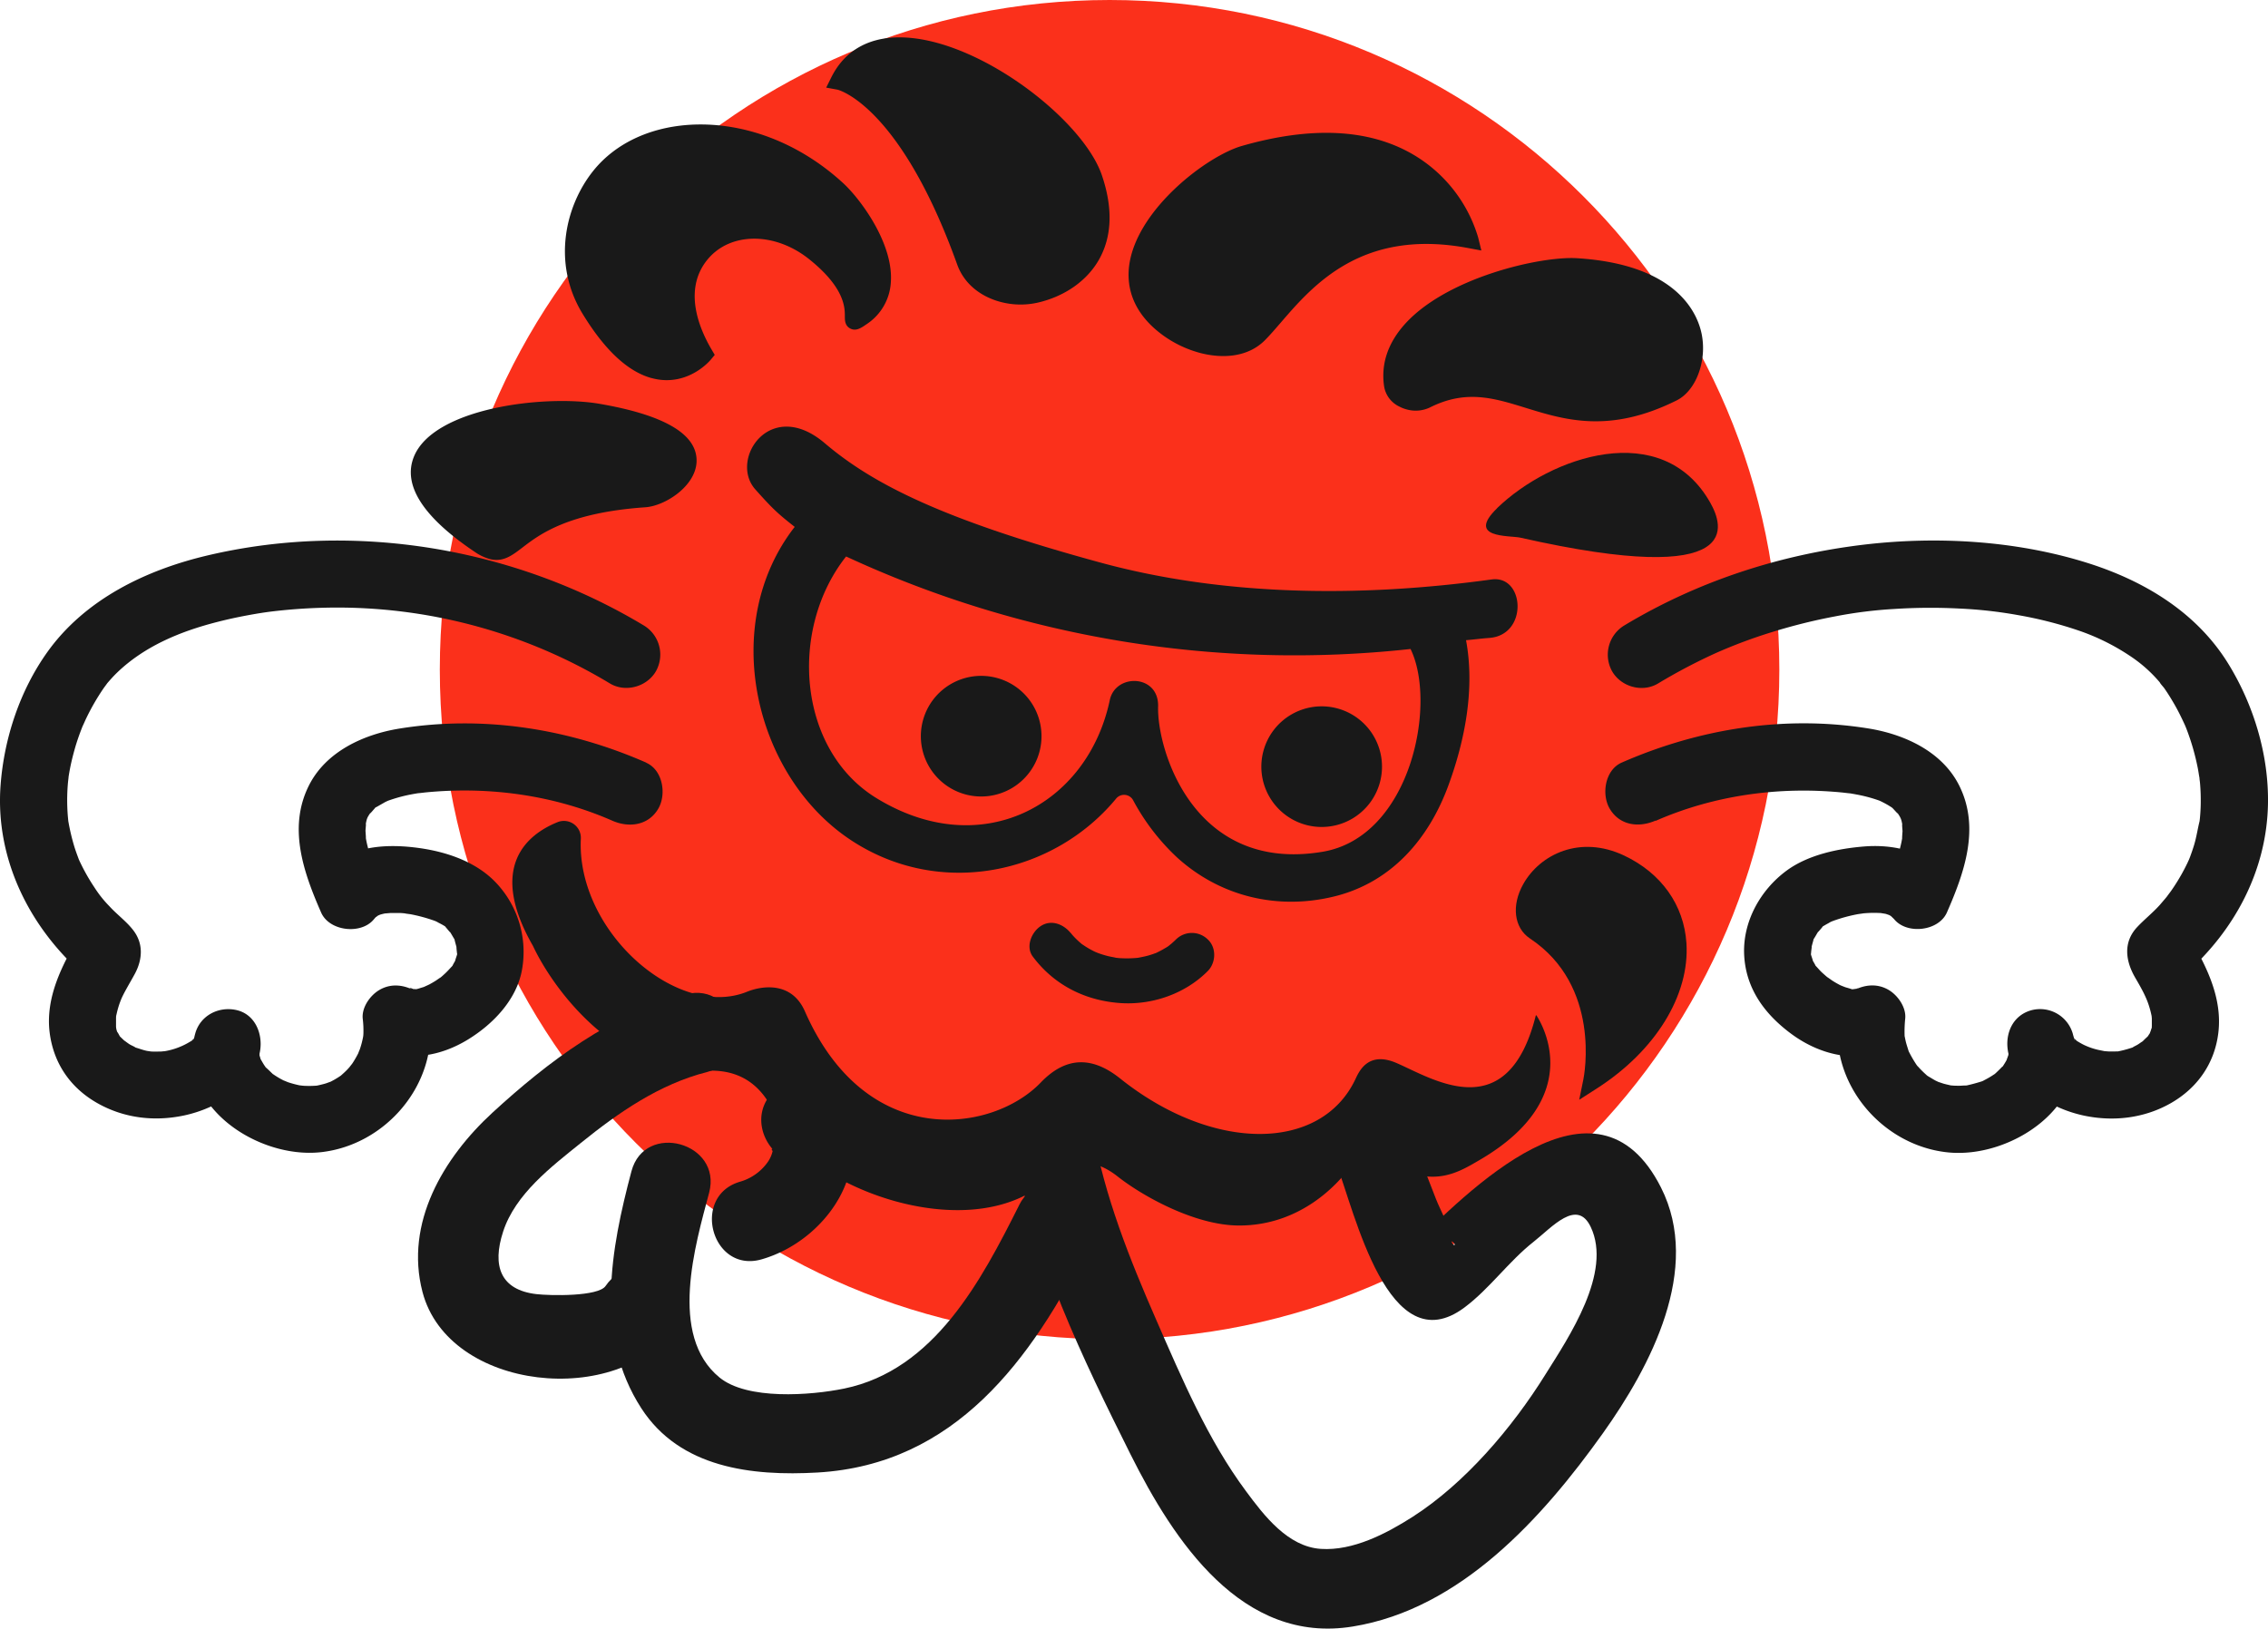 <svg viewBox="0 0 1000 718.25" xmlns="http://www.w3.org/2000/svg" data-name="图层 1" id="图层_1"><defs><style>.cls-1{fill:#fb301b;}.cls-2{fill:#191919;}</style></defs><title>红色ccoli</title><g id="红色"><path d="M784.54,295.31c0,163.09-132.22,295.3-295.31,295.3S193.92,458.4,193.92,295.31,326.14,0,489.23,0,784.54,132.22,784.54,295.31" class="cls-1"></path><path d="M285,336.35c-34.13-15-71.79-21-108.78-15.06-15.95,2.56-32.68,10.21-40.15,25.39-9.14,18.55-2.19,38.14,5.52,55.75,3.63,8.29,17.63,9.84,23.25,3a26.21,26.21,0,0,1,2.11-2.23c-2.56,2.47-.46.61.49.05-3,1.8-.52.25.57,0a30,30,0,0,1,3.39-.72c-3.64.58,0,.14.9.11,1.26,0,2.53,0,3.78,0s2.56.2,3.83.31c-3.44-.29.67.15,1.17.25a70.68,70.68,0,0,1,7.3,1.8c1.13.35,2.26.72,3.37,1.12s3.44,2,.51.16c1.11.69,2.33,1.24,3.46,1.93,2.91,1.79-1.18-1.58,1.08,1,.24.27,2.8,3.46,1.11,1,.76,1.1,1.39,2.23,2.07,3.37,1.49,2.52-.2-1.75.56,1.32.31,1.29.71,2.53,1,3.82-.5-2.6-.2.15-.08,1.27.32,2.86.8-1.75,0,1.23-.23.8-1.54,4.38-.09,1.21-.47,1-1.11,2-1.63,3-1.34,2.57,1.66-1.51-.59.87-.88.93-1.72,1.89-2.65,2.77s-1.93,1.8-3,2.61c2-1.58-.72.4-1.35.8q-1.41.89-2.88,1.68c-.42.22-4,1.79-2.37,1.18s-2,.52-2.41.66c-.58.16-1.18.29-1.78.41,1.79-.19,2.14-.23,1-.15-.41-.07-4.34-.23-1.93.14,2.75.42-4-2,.44.18-4.83-2.41-10.14-2.82-14.94,0-4.11,2.4-7.91,7.77-7.33,12.78a43.05,43.05,0,0,1,.29,6.22c0,1.15-.32,3,0,.87-.15.91-.33,1.82-.55,2.71-.26,1.13-.59,2.24-.95,3.34-.17.52-1.4,3.3-.29,1a45.37,45.37,0,0,1-3.06,5.44c-.3.45-2.21,2.74-.59.88-.61.7-1.22,1.39-1.86,2.06-.81.83-1.66,1.6-2.53,2.36-1.71,1.53,1.63-1.05-.28.22a38.56,38.56,0,0,1-5.41,3.09c2.37-1.07-.49.07-1,.22-1.11.34-2.22.6-3.35.86s-1.7.24-.17.1c-1.14.1-2.3.16-3.45.17-.93,0-1.85,0-2.77-.06-1.16-.06-3-.43-.89,0a47,47,0,0,1-6-1.54c-.53-.17-3.27-1.43-1-.3-.83-.41-1.66-.82-2.47-1.27-1-.57-2-1.18-2.93-1.82-1.93-1.28,2.15,2.19-.82-.66-.67-.63-1.32-1.3-2-1.91-1.58-1.44-.19.06-1-1.06-.61-.85-1.11-1.75-1.63-2.65-.67-1.19.11.79-.58-1.42-.26-.84-.6-2.13-.25-.5.07-1.64,0-2-.1-1s-.08.66.32-1l-28.55-7.87a13.63,13.63,0,0,1-.64,2.74c1-2.52-.17.07-.44.18l.5-.82-1,1c2.09-1.12-.59.39-1.09.69a31.17,31.17,0,0,1-11.66,4.09c2.13-.33-.35,0-.67,0-1,0-2,.07-3,.05s-1.89-.07-2.84-.16c2.85.26,0-.05-.76-.23-1.68-.38-3.25-1-4.91-1.46-2-.52,1.82,1.22.2.05-.75-.54-1.72-.88-2.54-1.37-1.19-.7-3.85-2.93-1.37-.73-1.06-.93-2.05-1.89-3.06-2.88-1.17-1.13,1.19,2.38.12.18-.12-.25-1.61-3-1-1.61a6.79,6.79,0,0,1-.76-3.26c0-1,0-2.08,0-3.13.07-3,.13-1.44,0-.72A39,39,0,0,1,53.3,441c1.18-3,4.13-7.78,6.11-11.45,3.45-6.38,3.91-13.37-.64-19.29-3-3.92-7.27-7-10.61-10.69a49.86,49.86,0,0,1-6.53-8.23,85.92,85.92,0,0,1-5.89-10.24c-.4-.8-.77-1.61-1.14-2.42,1.12,2.45.16.42,0-.1-.67-1.81-1.34-3.61-1.9-5.46a94.49,94.49,0,0,1-2.45-10.26c-.53-2.78-.06-.19,0,.34-.1-.79-.19-1.58-.26-2.38-.17-1.77-.28-3.54-.33-5.32a87.39,87.39,0,0,1,.26-9.84c.1-1.25.62-5.12.1-1.69.25-1.65.52-3.3.84-5,.59-3,1.33-6,2.19-9s1.79-5.64,2.85-8.4c.24-.64.51-1.26.75-1.89.69-1.89-1.24,2.56-.33.78.65-1.29,1.19-2.65,1.83-3.95a100.16,100.16,0,0,1,7.44-12.86c.65-.94,1.38-1.83,2-2.78.14-.22-2.34,2.76-.14.25,1.36-1.57,2.73-3.1,4.23-4.54,11.88-11.41,27.32-18,44.08-22.28,4.42-1.14,8.88-2.11,13.37-2.94,4.82-.89,8.22-1.41,11.87-1.83a244.05,244.05,0,0,1,28.6-1.59A232.82,232.82,0,0,1,268.91,301.4c6.85,4.12,16.26,1.52,20.26-5.31a15,15,0,0,0-5.31-20.26C227,241.63,156.55,229.69,91.8,244.88c-27.34,6.4-54.23,19.34-70.89,42.64-12.14,17-19.09,38-20.65,58.71-2.43,32.27,12.48,62.42,36.42,83.47l-3.81-6.54.39,1.33q.74-5.72,1.49-11.41C27.2,425.9,20,440,21.89,455.35c1.7,13.53,9.1,24.33,20.92,31.07s25.29,8.29,38.38,5.5c14.35-3.06,30.64-12.65,33.44-28.26,1.36-7.59-2.06-16.32-10.34-18.21-7.82-1.78-16,2.35-18.21,10.34-8.7,31.67,27.49,55.46,55.51,52.32,28.42-3.18,51.27-29.72,47.92-58.78l-22.27,12.78c12.89,6.42,27.27,3.6,39.21-3.75,10.82-6.66,20.94-17.08,23.56-29.9a44.39,44.39,0,0,0-12.3-40.19c-8.61-8.44-20.88-12.57-32.61-14.24-14-2-31.4-1.51-41.23,10.46l23.25,3c-1.85-4.23-5.06-12.35-5.91-18.61.31,2.31-.06-2.4-.06-2.47,0-.53.46-4.72,0-2.33.6-3.2.56-3.31,2.63-6.26-1.61,2.3.82-.63,1.24-1.09,2-2.23-1.16.36,1.28-1l3.59-2.05q2.37-1.09.31-.21c.67-.27,1.33-.51,2-.73a66.76,66.76,0,0,1,9-2.38c1.41-.27,2.82-.51,4.24-.71-3,.43,1.86-.16,2.37-.21,28.39-2.74,56.78,1.36,82.19,12.5,7.31,3.21,15.89,2.15,20.25-5.31,3.67-6.28,2.05-17-5.31-20.25" class="cls-2"></path><path d="M657.69,255.54C599,263.63,538.85,262.8,484.84,248,416,229.21,385,213.61,363.64,195.44,339.57,175,321.38,202.66,333,215.79c8,9,10.22,10.89,17.4,16.57-33.58,43.09-17.86,110.05,24.87,138.19,39.37,25.92,89.46,14.82,116.86-18.38a4.54,4.54,0,0,1,7.47.71A97.11,97.11,0,0,0,519,378.15c19,17.25,44.34,23.32,69.33,17.18,25.21-6.2,41.67-25.39,50.31-49,7.25-19.79,11.75-42.57,7.76-64,4-.34,6.25-.7,10.29-1,17.23-1.29,15.59-27.79,1-25.78M583,375.66c-56.61,9.38-72.91-44.9-72.37-64.1.39-14.23-18.79-14.71-21.3-2.83-9.82,46.46-56.7,71.66-103,43.18-34.6-21.3-38.68-74.35-13.27-106.5a470.13,470.13,0,0,0,248.87,40.8c11.8,24.06.12,83-38.92,89.45" class="cls-2"></path><path d="M439.63,299a26.6,26.6,0,1,0,18.65,32.67A26.6,26.6,0,0,0,439.63,299" class="cls-2"></path><path d="M589.76,312.44a26.6,26.6,0,1,0,18.65,32.67,26.6,26.6,0,0,0-18.65-32.67" class="cls-2"></path><path d="M287.3,166.75c-10.47-2.86-20.69-12.38-30.44-28.39-13.76-22.59-7.44-48.05,4.92-63.27,9.46-11.64,24.21-18.72,41.53-20,24-1.71,49,7.7,68.6,25.81,7.34,6.79,22.1,26.38,20.88,43.57a23.71,23.71,0,0,1-10.74,18.53c-2.38,1.65-4.64,3.2-7.17,1.87-2.38-1.26-2.37-3.72-2.37-5.34,0-3.76.06-12.58-15.72-25.21-15.19-12.17-34.93-12.06-44.92.24-10.82,13.32-3.45,30.54,1.9,39.62l1.37,2.33-1.72,2.08c-.33.4-8.27,9.88-21.11,9a25.51,25.51,0,0,1-5-.86" class="cls-2"></path><path d="M427.38,101.33" class="cls-2"></path><path d="M440.9,133.08c-8.32-2.27-15.73-7.72-18.86-16.43-25.24-70.28-52.44-77-52.7-77.09l-5.06-.92,2.3-4.61c6.25-12.48,17.84-18.5,33.51-17.43,33.71,2.31,77.6,36.71,85.75,60.7,4.9,14.42,4.49,26.9-1.22,37.09-5.28,9.42-15.22,16.4-27.27,19.12a34.37,34.37,0,0,1-16.45-.43" class="cls-2"></path><path d="M528.68,155.52a49.8,49.8,0,0,1-15.31-7.23c-15.36-10.88-16.8-23.66-15.31-32.46,4.14-24.31,34.4-47.14,49.5-51.47,30.65-8.79,56-7.55,75.32,3.67a63.33,63.33,0,0,1,28.85,36.64l1.43,5.8-5.88-1.09c-46.65-8.73-68.24,16.29-82.53,32.85-2.59,3-4.93,5.71-7.11,7.89-7.37,7.35-18.48,8.26-29,5.4" class="cls-2"></path><path d="M620.12,180.53A16,16,0,0,1,617,179.3a12,12,0,0,1-6.69-8.7c-1.54-10,1.61-19.43,9.37-27.94,18.7-20.47,59.75-29.76,75.61-28.79,44.06,2.71,53.14,24.25,55,33.4,2.42,11.93-2.51,25.07-11,29.3-29.57,14.74-49.23,8.66-66.58,3.3-14.15-4.37-26.37-8.15-42.27-.16a14.58,14.58,0,0,1-10.28.82" class="cls-2"></path><path d="M215.7,246.48a22.13,22.13,0,0,1-6.48-3.17c-22.74-15.3-31.74-29.38-26.75-41.84,8.72-21.74,58-27.5,81.9-23.38,29,5,43.36,13.63,42.75,25.73-.54,10.67-13.86,19.29-22.57,19.89-34.15,2.37-46.65,12-54.11,17.69-4.75,3.65-8.75,6.72-14.74,5.08" class="cls-2"></path><path d="M546.2,540.46c27.55.09,45.25-18.92,52-30a5.65,5.65,0,0,1,8.17-1.65c23.11,17.17,36,8.56,46,2.77,47.22-27.54,27.43-60.18,25.08-63.77a.17.17,0,0,0-.3.07c-12.4,49.33-45.18,27.95-61.32,20.95-12.78-5.55-16.69,3.92-18.25,7.19-15.19,31.94-62.7,32.37-103.73-.43-11.66-9.31-23.37-10.29-35,1.85C437.56,499.57,382,507.65,354.89,446c-5.83-13.3-18.95-11.29-25.49-8.64-30.85,12.5-75.27-26.74-73.3-67.44a7.47,7.47,0,0,0-10.27-7.34C232.42,368,214.92,382.21,235,417.16c8.81,18.84,35.85,55.47,74.1,55.11,5,0,24-2.86,33.28,21.08,11,28.32,82.35,57.33,118.21,28.25,6.26-5.08,16.54-15.05,32.11-2.83C504,527.68,527,540.4,546.2,540.46" class="cls-2"></path><path d="M660.13,224.11c-13.86,13.42,5.44,11.95,10.21,13,100.24,22.66,89.22-5.72,83.77-15.38-21.19-37.54-70.46-20.43-94,2.35" class="cls-2"></path><path d="M696.31,485l1.82-8.95c.35-1.67,8-41.26-23.57-62.19-7-4.67-8.24-14.54-2.91-24,7.41-13.16,25.06-21.71,44.43-12.57,16.39,7.73,26.41,21.81,27.5,38.64,1.49,23-13.68,47.54-39.59,64.15Z" class="cls-2"></path><path d="M455.44,421.93c9.24,12.32,22.68,19.19,38,20.39,14.23,1.12,29-3.93,39.08-14.08,3.65-3.66,3.93-10.34,0-13.95a10,10,0,0,0-14,0c-.91.92-1.9,1.74-2.85,2.62,1.65-1.54-.06,0-.47.3s-1.06.71-1.61,1c-1.09.67-2.22,1.25-3.37,1.82-1,.5-1.32.53-.1.08-.72.26-1.44.54-2.17.78-1.21.4-2.45.75-3.7,1-.63.15-1.26.27-1.89.39-1.18.24-1.35.2-.06.06a49,49,0,0,1-8.13.23c-.64,0-1.29-.11-1.93-.16-1.92-.15,1.12.3-.07,0s-2.54-.48-3.79-.8-2.73-.77-4.06-1.25c-.28-.1-2.28-.94-1-.36s-.89-.44-.93-.46a37.91,37.91,0,0,1-3.35-1.86c-.55-.34-1.07-.7-1.61-1.05-.88-.58-1.15-.89-.15-.06a39.76,39.76,0,0,1-3.13-2.83c-.45-.46-.89-.93-1.31-1.41s-1.78-2.26-.41-.42c-3.08-4.12-8.66-6.66-13.5-3.54-4.07,2.62-6.85,9.08-3.54,13.5" class="cls-2"></path><path d="M447.56,507.78c8.13,46.44,29.94,91.63,50.87,133.52,19.15,38.32,49.19,84,98.06,76,47.53-7.72,83.61-47.86,110.2-85.15,21.08-29.55,43.8-72.6,25.67-108.45-28.52-56.43-85,1.41-111.69,27.73l12.56-5.2c12.41-.11,7.41,7.51,6.07-1.61-.75-5.06-4.3-11.08-6.16-15.87l-9.6-24.72c-8.19-21.08-42.56-11.91-34.26,9.45,7.93,20.41,22.83,88.34,56.51,63.07,11.05-8.29,19.43-20.27,30.38-28.9,8.12-6.4,19.17-19.27,25.21-6.56,9.56,20.09-9.59,48.51-20,65.1C666.84,629.55,646,654.13,622.75,669c-11.55,7.36-26.18,15-40.36,14.07-14.52-.95-25-14.61-33-25.44-16.81-22.61-28.28-49.71-39.51-75.38-11.77-26.89-22.93-54.84-28-83.87-3.93-22.47-38.18-12.95-34.25,9.45" class="cls-2"></path><path d="M449.35,531.5c-16.66,33.21-37.37,72.68-77.11,80.86-14.89,3.06-42.79,5.13-55-4.88-22.63-18.54-10.64-58.59-4.57-81.49,5.87-22.12-28.39-31.55-34.26-9.44-9.13,34.43-16.3,72.57,4.36,104.51,17,26.32,48.66,30,77.72,28.33,60.6-3.52,94.29-49.65,119.52-100,10.23-20.38-20.41-38.4-30.67-17.93" class="cls-2"></path><path d="M340.69,506.87c-.84-1-.14,2,.16-.17a13.81,13.81,0,0,1-2.56,6.08,22.52,22.52,0,0,1-11.89,8.33c-21.93,6.32-12.61,40.61,9.44,34.26,30.85-8.88,54-46.06,30-73.62-6.31-7.23-18.66-6.46-25.12,0-7.17,7.18-6.33,17.87,0,25.12" class="cls-2"></path><path d="M302.42,438.48c-32.52,8.33-60.87,29.78-85.25,52.18-21.63,19.87-38.81,48.64-30.9,79.05,11.45,44,86.81,51.39,111.4,15.36,12.93-18.93-17.85-36.72-30.67-17.93-3.2,4.68-24.32,4.31-30.55,3.57-15.69-1.85-19.61-12.3-14.6-27.61,5.41-16.53,21.17-28.5,34.19-39,16.78-13.54,34.69-26,55.82-31.36,22.13-5.67,12.75-39.94-9.44-34.26" class="cls-2"></path><path d="M730,362c25.38-11.13,53.82-15.27,82.18-12.51.09,0,5.62.68,2.37.21q2.13.31,4.23.72a64.28,64.28,0,0,1,8.35,2.14c.9.29,1.8.61,2.68,1-1.15-.5-1.26-.53-.32-.09,1.24.62,2.46,1.26,3.64,2,.59.36,1.16.73,1.71,1.14-1-.81-1.13-.88-.35-.2.47.44,3.38,3.82,1.75,1.54,2,2.85,2.1,3.3,2.62,6.27-.41-2.33,0,2.19,0,2.32,0,0-.36,4.62-.07,2.48-.86,6.33-4,14.29-5.91,18.6l23.25-3c-8-9.69-22.23-12.28-34.09-11.33-11.55.93-24.75,3.65-34.27,10.64-11.67,8.58-19.55,22.73-18.72,37.5s9.17,25.9,20.64,34.42c12.39,9.2,28.74,13.53,43.08,6.39l-22.28-12.78C807.14,478.47,830,505,858.41,508.16c28,3.17,64.21-20.67,55.51-52.32a15,15,0,0,0-18.21-10.33c-8.29,2.27-11.75,10.31-10.34,18.2,2.8,15.61,19.09,25.21,33.44,28.27,13.08,2.78,26.7,1.18,38.39-5.51s19.3-17.54,20.91-31.06c1.83-15.39-5.28-29.42-12.86-42.28q.75,5.72,1.49,11.41l.39-1.32-3.81,6.53c21.95-19.3,36.17-45.85,36.67-75.37.36-21.49-6.3-43.53-17.56-61.76-14.06-22.78-37.38-36.69-62.55-44.52-31-9.64-65.12-11.69-97.24-8-37.64,4.38-74,16.17-106.5,35.75a15.06,15.06,0,0,0-5.3,20.25c4,6.85,13.37,9.45,20.24,5.31a248.11,248.11,0,0,1,25.36-13.36,222.62,222.62,0,0,1,24.82-9.28,248.33,248.33,0,0,1,27.81-6.93,194.7,194.7,0,0,1,26.17-3.28,246.72,246.72,0,0,1,28.65-.19,195.49,195.49,0,0,1,26.21,2.95,176.81,176.81,0,0,1,26.51,6.79,97.12,97.12,0,0,1,22.3,11A61.62,61.62,0,0,1,952.35,301c.29.34.57.7.86,1,1.44,1.65-1-1.21-1-1.32,0,.54,1.65,2.25,2,2.75,1.34,1.92,2.6,3.91,3.79,5.93q2,3.35,3.67,6.82c.57,1.15,1.11,2.32,1.65,3.49.23.49,1.09,2.51.23.5-.92-2.19.22.56.4,1A104.2,104.2,0,0,1,969,338.54c.34,1.63.52,3.3.87,4.93.44,2.09-.2-2.73-.09-.58,0,.75.16,1.5.23,2.26a89.34,89.34,0,0,1,.32,9.82q-.06,2.65-.3,5.31c-.06.79-.18,1.59-.24,2.38-.15,2.19.57-2.49,0-.35-.84,3.42-1.33,6.88-2.35,10.26-.55,1.84-1.19,3.65-1.85,5.45-.15.39-1.2,2.9-.49,1.27s-.44.89-.61,1.26a86,86,0,0,1-5.79,10.24c-.53.8-1.07,1.6-1.63,2.39.24-.34-2.63,3.5-1.5,2.06.94-1.19-1,1.24-1.23,1.45-.67.8-1.35,1.58-2,2.35-3.13,3.48-6.8,6.39-10,9.78-6.28,6.69-5.2,14.9-.91,22.31,2.72,4.68,5,8.64,6.34,13.27.33,1.09.6,2.2.84,3.31s.22,1,.06-.08c0,.52.08,1,.11,1.56,0,1.05,0,2.08,0,3.13-.17,3.89.65-1.54-.45,2.16-.1.32-1,2.57-.16.74-.21.44-2.51,3.67-1.16,2,1-1.22-2.11,1.78-2.56,2.31-1.19,1.41,2.28-1.32.55-.44-.8.41-1.52,1-2.3,1.49s-1.36.71-2,1.1c-3,1.79,2.56-.61-.91.43a50.25,50.25,0,0,1-6.3,1.64c.71-.12,2.72-.13-.2-.06-1.21,0-2.42.07-3.64,0-.32,0-3.38-.3-1.84-.09,1.37.18-2.42-.53-2.78-.63a29.74,29.74,0,0,1-6.57-2.35c-.86-.45-1.68-.93-2.51-1.43-1.33-.89-1.6-1.09-.83-.56s.53.28-.66-.76c.38.62.9,2.05-.26-.37,1,2.19-.18-.94-.32-1.74l-28.55,7.87c.69,2.52.3-.26.23,1.23-.1,2.35.58-1.79-.07.51-.18.66-1.23,3.16-.4,1.47a29.88,29.88,0,0,1-1.56,2.69c-2.36,3.75.59-.46-1,1.19-.8.84-1.63,1.63-2.47,2.43s-1.5,1.15-.25.26c-.94.67-1.91,1.29-2.91,1.87s-2,1.1-3.05,1.61c1.37-.68.74-.24-.32.09-2,.62-4,1.17-6,1.62-1.64.37,1.93,0-.88.11-.92,0-1.84.11-2.76.11-1.16,0-2.31,0-3.46-.13-2.38-.15,3.23.82-.86-.15-.9-.21-1.79-.4-2.68-.66-.33-.09-3.74-1.28-2.15-.64,1.35.55-1.13-.58-1.37-.71-1-.54-2-1.18-3-1.76s-1.51-1.15-.33-.16q-1.32-1.11-2.55-2.34c-.83-.81-1.59-1.66-2.36-2.53,1,1.14.36.56-.21-.31a51.87,51.87,0,0,1-3.43-6c.66,1.39.23.73-.08-.32s-.71-2.19-1-3.31c-.23-.9-.41-1.8-.59-2.7-.33-1.64,0,1.92-.06-.87a55,55,0,0,1,.27-6.91c.57-5-3.23-10.38-7.33-12.78-4.81-2.81-10.12-2.4-14.95,0,3.29-1.64.55-.35-.44-.06,3.45-1,.76-.27-.47-.22-3.06.14,2.06.81-.73-.15-1.18-.39-2.4-.69-3.58-1.07,3,1-.54-.26-1.22-.61-1.18-.61-2.34-1.28-3.46-2-.22-.14-3.69-2.66-1.34-.8-1-.82-2-1.7-3-2.6s-1.76-1.84-2.64-2.78c-2.41-2.54.94,2.09-.6-.87-.52-1-1.15-1.92-1.63-2.95,1.47,3.16.07-.61-.08-1.21-.87-3.39-.27,2.25,0-1.24,0-.65.64-4.4-.08-1.26.29-1.29.64-2.54,1-3.82.8-3.24-1.21,1.52.56-1.32.71-1.12,1.3-2.29,2.08-3.38-1.48,2.07.59-.4,1.1-1,1.74-2.14-1.47.54,1.08-1,1.14-.68,2.31-1.28,3.46-1.92-2.12,1.17-1.19.46.51-.16,1.11-.41,2.24-.78,3.37-1.13a70.68,70.68,0,0,1,7.3-1.8c.76-.15,4.56-.6,1.16-.25,1.28-.13,2.56-.25,3.84-.31,1-.05,2.1-.06,3.15-.05.45,0,4.48.19,2.3,0s1.59.33,2.07.45,3.92,1.43,1.9.5c-2.74-1.27,2.88,2,.38.17-1.8-1.29,1.08,1.25,1.44,1.69,5.62,6.85,19.62,5.29,23.25-3,7.71-17.61,14.66-37.2,5.52-55.75-7.47-15.18-24.19-22.82-40.15-25.39-37-5.95-74.64.1-108.77,15.06-7.33,3.21-9,13.93-5.32,20.26,4.42,7.55,12.91,8.53,20.26,5.31" class="cls-2"></path></g></svg>